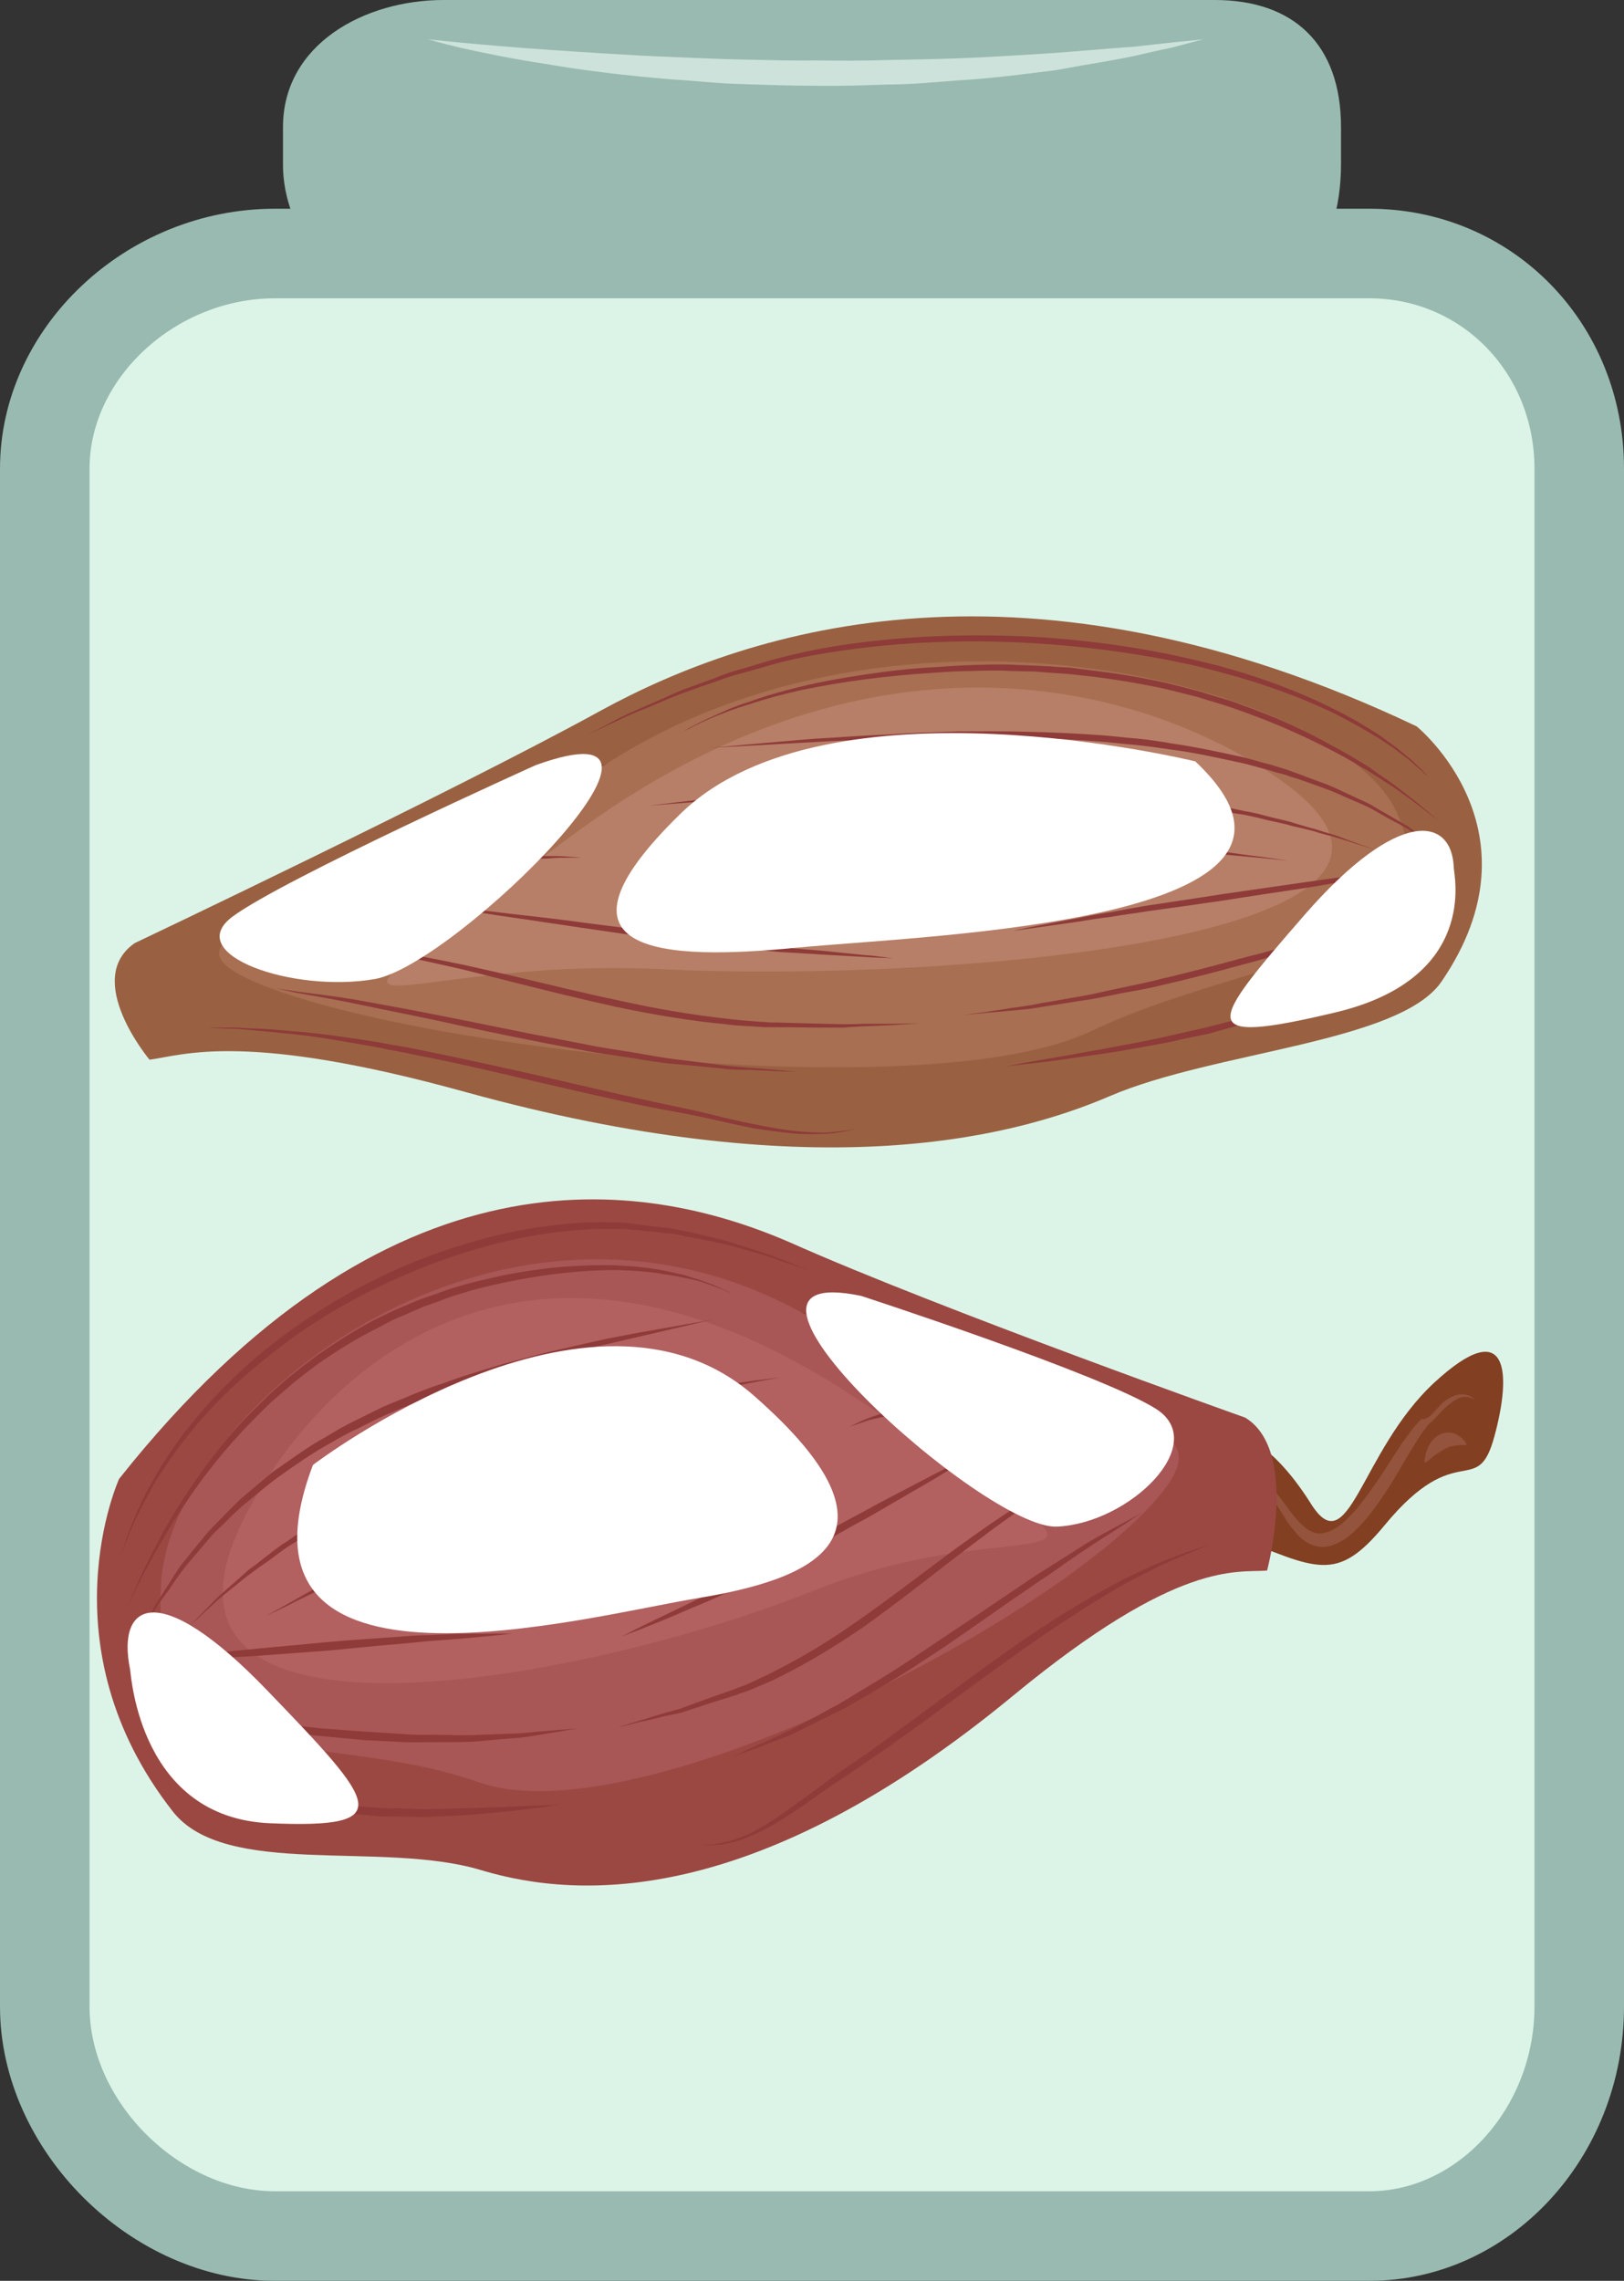 <?xml version="1.0" encoding="UTF-8" standalone="no"?>
<svg
   xmlns:dc="http://purl.org/dc/elements/1.1/"
   xmlns:cc="http://creativecommons.org/ns#"
   xmlns:rdf="http://www.w3.org/1999/02/22-rdf-syntax-ns#"
   xmlns:svg="http://www.w3.org/2000/svg"
   xmlns="http://www.w3.org/2000/svg"
   id="svg105"
   viewBox="0 0 3845 5398"
   style="clip-rule:evenodd;fill-rule:evenodd;image-rendering:optimizeQuality;shape-rendering:geometricPrecision;text-rendering:geometricPrecision"
   version="1.1"
   height="53.98mm"
   width="38.45mm"
   xml:space="preserve"><rect x="0" y="0" width="3845" height="5398" fill="#333333" stroke="none"/>
 <defs
   id="defs4">
  <style
   id="style2"
   type="text/css">
   <![CDATA[
    .fil3 {fill:#823F22;fill-rule:nonzero}
    .fil8 {fill:#8E3B39;fill-rule:nonzero}
    .fil4 {fill:#93533D;fill-rule:nonzero}
    .fil12 {fill:#996142;fill-rule:nonzero}
    .fil0 {fill:#99BAB0;fill-rule:nonzero}
    .fil5 {fill:#9B4842;fill-rule:nonzero}
    .fil6 {fill:#A85656;fill-rule:nonzero}
    .fil13 {fill:#A86F52;fill-rule:nonzero}
    .fil7 {fill:#B26060;fill-rule:nonzero}
    .fil14 {fill:#B77F67;fill-rule:nonzero}
    .fil2 {fill:#CCE2DB;fill-rule:nonzero}
    .fil1 {fill:#DCF4E8;fill-rule:nonzero}
    .fil9 {fill:white;fill-rule:nonzero;}
    .fil11 {fill:white;fill-rule:nonzero;}
    .fil10 {fill:white;fill-rule:nonzero;}
   ]]>
  </style>
 </defs>
 <g
   transform="translate(-8636,-12090)"
   id="Vrstva_x0020_1">
  <g
   id="_619412800">
   <path
   style="fill:#99bab0;fill-rule:nonzero"
   id="path7"
   d="m 11811,12480 c 0,197 -113,386 -299,386 H 9686 c -186,0 -380,-189 -380,-386 v -89 c 0,-197 194,-301 380,-301 h 866 960 c 186,0 299,104 299,301 z"
   class="fil0" />
   <path
   style="fill:#dcf4e8;fill-rule:nonzero"
   id="path9"
   d="m 12375,16839 c 0,284 -215,543 -497,543 H 9287 c -283,0 -545,-259 -545,-543 v -3640 c 0,-284 262,-509 545,-509 h 2591 c 282,0 497,225 497,509 z"
   class="fil1" />
   <path
   style="fill:#99bab0;fill-rule:nonzero"
   id="path11"
   d="m 9287,12796 c -234,0 -439,188 -439,403 v 3640 c 0,225 213,437 439,437 h 2591 c 212,0 391,-200 391,-437 v -3640 c 0,-226 -172,-403 -391,-403 z m 2591,4692 H 9287 c -341,0 -651,-309 -651,-649 v -3640 c 0,-333 298,-615 651,-615 h 2591 c 338,0 603,270 603,615 v 3640 c 0,358 -271,649 -603,649 z"
   class="fil0" />
   <path
   style="fill:#cce2db;fill-rule:nonzero"
   id="path13"
   d="m 9649,12183 c 0,0 115,13 287,25 43,3 90,6 139,9 49,3 101,6 155,8 54,2 110,5 166,6 57,1 114,3 171,2 58,1 115,1 172,-1 56,-1 112,-2 166,-4 53,-2 105,-5 155,-8 49,-3 96,-6 139,-10 43,-3 82,-7 117,-9 35,-4 65,-7 91,-10 50,-5 79,-8 79,-8 0,0 -28,7 -77,20 -25,5 -55,12 -90,20 -34,7 -73,14 -116,21 -22,4 -44,8 -67,12 -23,3 -48,6 -72,9 -50,6 -102,12 -156,15 -54,4 -111,10 -168,10 -57,2 -115,4 -173,3 -58,0 -116,-2 -173,-4 -57,-1 -113,-8 -167,-11 -108,-9 -209,-21 -295,-36 -86,-13 -157,-28 -206,-39 -50,-12 -77,-20 -77,-20 z"
   class="fil2" />
  </g>
 </g>
 <g
   transform="translate(-8636,-12090)"
   id="Vrstva_x0020_1_0">
  <path
   style="fill:#823f22;fill-rule:nonzero"
   id="path18"
   d="m 11570,15487 c 0,0 74,11 168,159 92,150 117,-120 294,-284 177,-163 183,-22 142,128 -41,150 -87,0 -260,210 -114,138 -159,104 -360,24 0,0 -27,-186 16,-237 z"
   class="fil3" />
  <path
   style="fill:#93533d;fill-rule:nonzero"
   id="path20"
   d="m 11574,15588 8,-4 c 3,-1 6,-2 9,-2 3,-1 7,-1 10,-1 l 9,2 c 13,5 24,14 34,25 21,21 36,46 54,68 8,10 18,21 27,28 9,9 19,12 29,15 10,1 19,-1 30,-5 10,-4 19,-10 28,-17 18,-15 35,-34 51,-55 16,-20 31,-43 46,-65 l 44,-68 c 8,-11 16,-22 24,-33 8,-11 16,-19 26,-29 l 1,2 v 0 c 20,0 37,-34 58,-47 10,-6 22,-12 34,-12 3,-1 6,0 9,1 3,0 6,1 9,2 3,1 6,3 8,5 l 8,6 -8,-4 c -3,-2 -6,-2 -8,-3 -3,-1 -6,-1 -9,-1 -2,0 -5,0 -8,1 -5,1 -10,3 -15,6 -5,3 -9,6 -14,10 -9,7 -18,16 -26,25 -9,9 -17,18 -27,26 h 1 c -16,19 -29,42 -44,66 -14,23 -27,47 -42,71 -29,45 -60,92 -102,126 -11,8 -23,15 -35,19 -12,5 -28,7 -41,3 -14,-3 -28,-11 -39,-22 -11,-11 -20,-23 -29,-35 -16,-25 -31,-51 -47,-74 -9,-11 -18,-20 -28,-27 -11,-6 -23,-6 -35,-3 z"
   class="fil4" />
  <path
   style="fill:#93533d;fill-rule:nonzero"
   id="path22"
   d="m 12009,15552 c 0,0 0,-3 0,-7 1,-3 1,-5 2,-9 0,-3 0,-6 2,-10 2,-6 6,-16 11,-23 3,-3 6,-7 9,-10 4,-3 8,-6 12,-8 4,-2 9,-3 13,-4 4,-1 8,-1 13,0 5,1 8,1 12,3 4,2 7,5 11,7 3,1 4,4 7,7 2,1 4,4 5,6 2,4 3,6 3,6 0,0 -2,0 -6,0 -1,0 -3,0 -6,0 -2,0 -5,0 -7,0 -3,1 -6,1 -8,1 -3,0 -6,2 -9,2 -2,0 -5,1 -8,2 -2,2 -5,2 -8,4 -3,1 -5,3 -8,5 -3,1 -5,3 -8,5 -3,2 -5,4 -8,5 -2,2 -5,4 -6,6 -3,1 -5,3 -7,5 -2,2 -4,3 -6,4 -3,2 -5,3 -5,3 z"
   class="fil4" />
  <path
   style="fill:#9b4842;fill-rule:nonzero"
   id="path24"
   d="m 8918,15590 c 0,0 -180,395 127,787 124,159 495,68 730,139 236,71 655,86 1261,-414 392,-323 528,-289 600,-295 0,0 76,-285 -52,-362 0,0 -721,-256 -1074,-413 -354,-155 -955,-245 -1592,558 z"
   class="fil5" />
  <path
   style="fill:#a85656;fill-rule:nonzero"
   id="path26"
   d="m 9017,15842 c 21,-421 810,-1052 1536,-635 496,286 1027,178 833,417 -240,297 -1244,816 -1617,684 -374,-132 -777,11 -752,-466 z"
   class="fil6" />
  <path
   style="fill:#b26060;fill-rule:nonzero"
   id="path28"
   d="m 9226,15660 c 187,-343 660,-773 1432,-264 772,511 447,241 -94,458 -541,217 -1679,433 -1338,-194 z"
   class="fil7" />
  <path
   style="fill:#8e3b39;fill-rule:nonzero"
   id="path30"
   d="m 9119,16292 35,10 c 11,3 26,7 41,12 16,4 34,10 53,14 19,4 41,9 63,13 22,6 46,8 71,12 24,3 50,9 76,10 26,2 52,4 79,6 26,1 52,1 78,2 26,2 52,0 77,0 24,-1 48,-1 71,-2 23,-1 44,-2 64,-2 40,-2 73,-4 96,-4 23,-1 37,-2 37,-2 0,0 -14,2 -37,6 -23,2 -56,7 -95,11 -40,3 -86,9 -136,10 -24,1 -50,3 -77,2 -25,-1 -52,-1 -79,-1 -26,-3 -53,-5 -79,-8 -27,-1 -52,-7 -77,-11 -25,-4 -49,-7 -71,-14 -22,-7 -43,-12 -63,-17 -20,-6 -37,-13 -52,-18 -16,-6 -29,-11 -40,-16 -22,-8 -35,-13 -35,-13 z"
   class="fil8" />
  <path
   style="fill:#8e3b39;fill-rule:nonzero"
   id="path32"
   d="m 8988,16139 c 0,0 16,2 43,4 29,3 68,6 116,11 48,5 103,11 163,17 29,3 60,7 91,10 32,2 64,5 96,7 31,2 63,4 94,6 32,3 62,1 92,2 30,0 59,2 86,0 27,-1 53,-2 77,-3 24,0 45,-3 65,-5 19,-1 36,-3 50,-4 27,-2 43,-3 43,-3 0,0 -16,2 -43,7 -14,2 -30,5 -49,8 -19,3 -41,7 -65,8 -24,2 -50,4 -77,7 -27,2 -56,2 -86,2 -31,0 -61,1 -93,0 -31,-2 -63,-3 -95,-5 -32,-3 -64,-6 -95,-9 -31,-2 -62,-7 -92,-11 -60,-7 -115,-16 -163,-23 -48,-7 -87,-14 -115,-18 -27,-5 -43,-8 -43,-8 z"
   class="fil8" />
  <path
   style="fill:#8e3b39;fill-rule:nonzero"
   id="path34"
   d="m 8980,16019 c 0,0 14,-2 37,-4 24,-3 58,-7 99,-10 81,-9 190,-19 299,-29 54,-5 109,-8 160,-12 26,-2 50,-4 74,-4 23,-1 46,-2 66,-3 41,-1 75,0 99,-1 24,0 37,0 37,0 0,0 -13,1 -36,4 -24,2 -58,6 -99,9 -21,2 -43,3 -66,5 -24,2 -48,5 -73,7 -51,4 -106,10 -160,15 -55,4 -109,8 -161,12 -51,4 -98,5 -139,7 -41,2 -75,3 -99,4 -24,0 -38,0 -38,0 z"
   class="fil8" />
  <path
   style="fill:#8e3b39;fill-rule:nonzero"
   id="path36"
   d="m 8923,15772 c 0,0 3,-9 7,-23 4,-15 12,-36 23,-63 5,-13 12,-28 19,-43 8,-16 16,-32 26,-49 19,-34 43,-72 72,-110 58,-76 135,-156 228,-226 93,-71 200,-132 312,-179 114,-46 232,-78 344,-90 57,-7 112,-8 164,-5 27,3 51,7 76,10 11,1 24,2 35,4 12,2 24,5 35,7 22,5 43,10 64,15 21,4 39,11 57,16 36,12 67,21 92,31 50,20 79,31 79,31 0,0 -29,-10 -80,-27 -25,-10 -57,-18 -92,-28 -36,-11 -77,-18 -121,-26 -12,-3 -23,-6 -34,-7 -12,-1 -24,-2 -37,-4 -23,-2 -49,-5 -74,-7 -52,-2 -106,0 -162,7 -111,13 -228,46 -339,92 -111,45 -218,105 -310,174 -46,35 -89,71 -127,107 -39,37 -73,75 -102,112 -30,37 -54,74 -75,107 -9,17 -18,32 -26,48 -8,15 -15,29 -21,42 -6,13 -11,25 -15,35 -4,10 -7,19 -10,26 -5,14 -8,23 -8,23 z"
   class="fil8" />
  <path
   style="fill:#8e3b39;fill-rule:nonzero"
   id="path38"
   d="m 8939,15890 c 0,0 12,-27 32,-74 12,-23 25,-51 42,-82 8,-16 17,-32 27,-49 10,-18 22,-35 33,-53 24,-37 51,-75 81,-113 31,-39 66,-77 104,-113 18,-19 39,-36 59,-54 21,-17 43,-34 64,-50 45,-32 92,-62 141,-88 l 37,-18 c 12,-6 25,-11 37,-16 13,-6 26,-11 38,-16 13,-4 26,-9 38,-13 25,-10 51,-17 76,-24 26,-7 51,-12 76,-18 50,-10 99,-17 145,-21 46,-3 91,-5 131,-3 41,2 79,6 112,13 16,3 31,7 45,10 14,5 27,8 38,12 23,8 41,15 52,21 13,5 19,9 19,9 0,0 -7,-3 -19,-8 -12,-5 -30,-11 -52,-19 -12,-3 -25,-6 -39,-9 -14,-3 -29,-6 -46,-8 -32,-6 -69,-9 -110,-10 -80,-1 -174,9 -273,30 -24,5 -49,11 -75,18 -24,8 -50,14 -75,25 -12,4 -25,9 -37,13 -12,5 -25,11 -37,16 -12,6 -25,10 -37,16 l -36,19 c -49,24 -95,53 -140,84 -21,16 -43,32 -63,49 -20,18 -41,34 -60,53 -37,36 -72,73 -103,110 -31,37 -59,74 -83,110 -12,18 -23,35 -34,51 -10,17 -20,33 -28,48 -19,30 -32,58 -45,80 -22,46 -35,72 -35,72 z"
   class="fil8" />
  <path
   style="fill:#8e3b39;fill-rule:nonzero"
   id="path40"
   d="m 8952,15989 c 0,0 12,-24 34,-67 6,-10 12,-22 18,-35 8,-11 16,-24 25,-38 9,-14 18,-28 28,-44 10,-15 23,-29 35,-45 13,-15 26,-32 40,-48 15,-15 30,-31 46,-47 8,-8 16,-16 24,-24 9,-8 18,-16 27,-23 18,-15 36,-31 55,-46 40,-27 80,-58 125,-82 21,-13 43,-26 66,-37 23,-11 46,-23 69,-34 47,-19 93,-40 141,-55 47,-18 94,-31 139,-45 46,-12 89,-25 132,-34 42,-10 82,-19 119,-27 37,-7 71,-14 102,-19 30,-5 56,-10 78,-14 43,-7 68,-12 68,-12 0,0 -99,23 -245,57 -37,8 -77,18 -119,29 -42,10 -85,24 -131,36 -45,15 -92,28 -138,46 -46,17 -93,37 -139,57 -23,10 -46,22 -68,33 -23,10 -45,23 -66,35 -44,24 -84,53 -124,81 -19,14 -37,29 -55,44 -9,7 -18,15 -27,22 -8,7 -17,16 -25,23 -16,16 -31,31 -46,45 -14,16 -27,32 -40,47 -13,15 -25,29 -36,44 -10,14 -20,28 -29,42 -10,13 -18,25 -27,37 -7,12 -13,23 -19,33 -23,42 -37,65 -37,65 z"
   class="fil8" />
  <path
   style="fill:#8e3b39;fill-rule:nonzero"
   id="path42"
   d="m 9084,15939 c 0,0 17,-18 48,-49 8,-8 16,-17 25,-25 10,-9 21,-18 32,-28 11,-10 24,-21 36,-32 14,-10 28,-21 42,-32 15,-11 30,-24 47,-34 16,-11 33,-23 51,-35 17,-12 35,-23 54,-33 19,-12 38,-23 59,-34 40,-21 81,-43 125,-62 43,-20 89,-37 133,-55 46,-16 91,-33 136,-46 46,-15 91,-26 134,-38 43,-11 86,-21 126,-29 40,-8 78,-16 114,-22 35,-7 68,-12 96,-16 29,-4 55,-8 75,-11 42,-5 66,-8 66,-8 0,0 -24,4 -65,12 -41,8 -100,19 -170,34 -35,7 -73,16 -113,25 -40,9 -81,21 -125,32 -43,12 -88,24 -133,39 -45,13 -90,30 -134,46 -45,18 -90,35 -133,54 -44,19 -85,40 -126,61 -20,10 -39,21 -58,32 -19,10 -37,21 -55,32 -17,11 -35,22 -51,32 -17,11 -32,23 -47,34 -15,10 -29,20 -42,30 -14,10 -26,20 -38,30 -12,9 -22,18 -32,26 -10,8 -19,17 -27,24 -32,29 -50,46 -50,46 z"
   class="fil8" />
  <path
   style="fill:#8e3b39;fill-rule:nonzero"
   id="path44"
   d="m 9265,15915 c 0,0 19,-11 52,-29 17,-10 37,-21 60,-34 12,-7 24,-13 37,-21 13,-6 27,-12 42,-18 30,-13 62,-28 96,-43 17,-8 35,-14 54,-21 18,-6 36,-12 55,-19 39,-13 78,-28 119,-38 41,-11 82,-22 124,-34 42,-7 84,-15 126,-23 41,-9 83,-13 123,-18 39,-4 78,-11 115,-12 37,-2 71,-3 103,-4 17,-1 32,-2 47,-2 14,0 28,0 41,1 27,1 49,1 68,2 38,2 59,2 59,2 0,0 -21,1 -59,2 -19,0 -41,1 -67,2 -13,0 -27,0 -42,0 -14,1 -29,2 -45,3 -32,3 -67,5 -104,9 -18,0 -37,3 -56,6 -19,3 -38,5 -58,8 -40,5 -81,10 -122,19 -41,8 -83,17 -125,25 -41,11 -83,21 -124,32 -41,10 -80,24 -118,36 -19,7 -38,13 -56,19 -18,5 -36,11 -53,19 -34,14 -66,27 -97,39 -14,6 -28,12 -43,17 -12,7 -25,13 -37,19 -24,11 -44,21 -61,30 -34,16 -54,26 -54,26 z"
   class="fil8" />
  <path
   style="fill:#8e3b39;fill-rule:nonzero"
   id="path46"
   d="m 11499,15746 c 0,0 -21,9 -56,23 -18,7 -39,17 -63,28 -24,12 -51,25 -80,41 -29,16 -59,35 -92,55 -15,10 -31,21 -48,31 -17,11 -34,23 -51,34 -68,47 -140,99 -212,152 -71,53 -143,105 -212,152 -34,24 -68,45 -99,67 -31,22 -60,43 -89,61 -27,18 -54,32 -79,43 -25,12 -47,17 -66,21 -18,3 -34,3 -44,3 -10,-1 -15,-1 -15,-1 0,0 5,0 15,0 10,0 25,-1 44,-6 18,-4 40,-11 64,-23 23,-12 49,-28 76,-47 27,-19 56,-40 87,-63 31,-24 64,-46 98,-69 68,-48 139,-102 211,-154 72,-53 143,-105 213,-151 17,-11 34,-22 51,-33 17,-10 34,-20 50,-30 33,-19 64,-37 94,-52 29,-15 57,-27 81,-38 24,-10 47,-18 64,-25 37,-12 58,-19 58,-19 z"
   class="fil8" />
  <path
   style="fill:#8e3b39;fill-rule:nonzero"
   id="path48"
   d="m 11340,15670 c 0,0 -15,9 -41,27 -26,17 -64,40 -108,70 -22,15 -45,31 -70,49 -26,16 -52,36 -80,54 -54,38 -113,79 -171,119 -30,20 -60,39 -89,58 -30,19 -60,36 -88,53 -29,16 -56,34 -84,46 -27,14 -53,26 -77,38 -12,6 -23,12 -34,16 -11,4 -22,8 -32,12 -20,8 -37,15 -52,20 -29,10 -44,16 -44,16 0,0 15,-7 43,-20 14,-7 31,-14 51,-23 19,-9 41,-19 64,-31 23,-13 49,-26 75,-41 27,-13 54,-32 82,-48 28,-17 58,-35 87,-54 29,-19 58,-39 88,-59 59,-39 118,-79 173,-116 28,-19 54,-37 80,-53 27,-17 51,-32 73,-46 22,-15 44,-27 62,-37 19,-10 36,-20 50,-27 27,-15 42,-23 42,-23 z"
   class="fil8" />
  <path
   style="fill:#8e3b39;fill-rule:nonzero"
   id="path50"
   d="m 11209,15568 c 0,0 -18,10 -48,26 -15,9 -34,20 -55,33 -20,13 -43,28 -68,45 -24,17 -51,36 -78,57 -28,21 -57,43 -87,66 -60,47 -124,96 -189,143 -67,46 -136,88 -203,121 -17,9 -34,16 -51,23 -8,3 -16,7 -24,10 -9,3 -17,5 -25,9 -32,10 -63,19 -91,29 -14,4 -27,9 -40,13 -13,3 -26,6 -38,8 -23,6 -43,11 -60,14 -34,9 -53,13 -53,13 0,0 19,-6 52,-16 16,-5 37,-11 59,-18 12,-3 24,-7 37,-10 12,-5 26,-10 40,-15 28,-10 58,-21 90,-32 8,-4 16,-6 24,-9 8,-4 16,-7 24,-11 16,-8 33,-15 49,-24 66,-33 134,-75 200,-122 66,-46 129,-95 190,-140 30,-23 60,-44 88,-64 28,-20 55,-38 81,-55 25,-16 49,-30 70,-42 22,-11 41,-21 56,-29 32,-15 50,-23 50,-23 z"
   class="fil8" />
  <path
   style="fill:#8e3b39;fill-rule:nonzero"
   id="path52"
   d="m 10957,15524 c 0,0 -13,8 -36,22 -22,13 -54,33 -93,56 -39,22 -84,49 -133,77 -50,27 -102,57 -154,86 -53,28 -107,54 -157,80 -25,13 -49,25 -73,35 -23,10 -46,19 -66,28 -41,18 -76,31 -100,41 -25,9 -39,15 -39,15 0,0 14,-7 37,-19 24,-12 57,-28 97,-47 21,-10 43,-21 66,-32 23,-10 46,-24 71,-37 50,-26 103,-54 156,-81 52,-29 105,-58 154,-84 50,-28 97,-51 136,-72 40,-21 74,-38 97,-49 24,-12 37,-19 37,-19 z"
   class="fil8" />
  <path
   style="fill:#8e3b39;fill-rule:nonzero"
   id="path54"
   d="m 10648,15466 c 0,0 11,-5 30,-14 9,-4 21,-9 35,-13 7,-3 14,-5 22,-8 8,-2 17,-3 25,-5 18,-5 37,-7 58,-9 10,-2 20,-3 32,-3 10,0 21,-2 32,-1 23,1 46,1 70,4 24,2 47,7 71,11 24,5 47,10 71,16 22,6 44,13 67,20 21,8 42,15 61,23 20,7 38,14 55,22 34,13 62,27 81,36 19,9 31,14 31,14 0,0 -47,-16 -115,-40 -17,-6 -35,-12 -55,-18 -20,-7 -41,-13 -62,-20 -22,-6 -44,-13 -67,-18 -23,-6 -46,-11 -70,-16 -23,-4 -46,-9 -70,-11 -22,-3 -45,-5 -67,-5 -11,-2 -22,0 -33,-1 -10,0 -21,0 -31,1 -20,1 -40,2 -57,6 -8,1 -17,3 -25,4 -7,2 -15,3 -22,5 -14,3 -27,6 -36,10 -20,7 -31,10 -31,10 z"
   class="fil8" />
  <path
   style="fill:#8e3b39;fill-rule:nonzero"
   id="path56"
   d="m 10533,15199 c 0,0 10,-2 28,-4 9,-1 21,-1 34,-2 13,-1 27,0 43,0 16,2 33,3 52,5 18,2 37,4 56,8 40,6 81,16 123,27 41,11 83,23 121,37 38,14 73,28 102,41 15,6 29,12 41,19 12,5 22,10 31,15 16,9 26,14 26,14 0,0 -10,-4 -28,-11 -17,-7 -43,-15 -73,-27 -30,-11 -66,-22 -104,-34 -38,-12 -78,-24 -119,-35 -21,-6 -42,-11 -62,-16 -20,-4 -41,-9 -60,-13 -19,-4 -38,-7 -56,-11 -17,-3 -35,-5 -51,-7 -15,-1 -30,-4 -42,-5 -13,0 -24,-1 -33,-1 -19,0 -29,0 -29,0 z"
   class="fil8" />
  <path
   style="fill:#ffffff;;fill-rule:nonzero"
   id="path58"
   d="m 9377,15557 c 0,0 659,-503 1045,-163 386,339 131,434 -132,478 -265,43 -1140,282 -913,-315 z"
   class="fil9" />
  <path
   style="fill:#ffffff;;fill-rule:nonzero"
   id="path60"
   d="m 8944,16041 c 3,20 25,350 330,364 306,13 255,-44 -5,-314 -260,-270 -357,-206 -325,-50 z"
   class="fil10" />
  <path
   style="fill:#ffffff;;fill-rule:nonzero"
   id="path62"
   d="m 10675,15157 c 0,0 571,186 699,268 128,83 -65,271 -236,278 -171,7 -882,-634 -463,-546 z"
   class="fil11" />
  <path
   style="fill:#996142;fill-rule:nonzero"
   id="path64"
   d="m 11990,13809 c 0,0 304,246 59,604 -99,145 -538,165 -785,271 -247,106 -714,214 -1524,-9 -524,-145 -668,-88 -750,-77 0,0 -159,-190 -35,-276 0,0 746,-354 1103,-550 358,-196 1010,-401 1932,37 z"
   class="fil12" />
  <path
   style="fill:#a86f52;fill-rule:nonzero"
   id="path66"
   d="m 11944,14015 c -132,-301 -1181,-579 -1889,-106 -486,324 -1110,368 -831,498 345,161 1608,307 1994,124 386,-184 876,-173 726,-516 z"
   class="fil13" />
  <path
   style="fill:#b77f67;fill-rule:nonzero"
   id="path68"
   d="m 11662,13932 c -298,-207 -940,-411 -1678,140 -737,551 -441,279 223,312 665,32 2000,-74 1455,-452 z"
   class="fil14" />
  <path
   style="fill:#8e3b39;fill-rule:nonzero"
   id="path70"
   d="m 11945,14368 c 0,0 -14,5 -38,16 -12,5 -26,10 -43,17 -16,7 -35,16 -56,23 -21,7 -43,16 -67,24 -24,10 -50,17 -76,26 -28,8 -55,18 -83,25 -29,7 -58,14 -88,22 -29,7 -58,13 -88,20 -29,7 -57,12 -86,18 -27,5 -54,10 -80,15 -26,4 -50,9 -73,13 -45,8 -82,14 -109,19 -26,5 -41,8 -41,8 0,0 16,-2 42,-5 27,-3 65,-7 110,-14 46,-7 99,-13 155,-24 28,-5 58,-10 87,-16 29,-7 59,-13 89,-19 29,-9 59,-16 87,-25 30,-7 57,-17 84,-26 26,-9 53,-16 76,-26 23,-11 46,-19 66,-28 22,-8 39,-17 55,-25 16,-8 29,-15 41,-20 22,-11 36,-18 36,-18 z"
   class="fil8" />
  <path
   style="fill:#8e3b39;fill-rule:nonzero"
   id="path72"
   d="m 12053,14226 c 0,0 -18,5 -49,13 -30,8 -74,20 -126,35 -53,15 -114,32 -179,50 -33,9 -66,20 -101,28 -35,9 -70,19 -105,28 -35,9 -70,18 -105,26 -34,9 -70,16 -103,23 -34,7 -65,15 -96,20 -31,5 -60,11 -87,15 -28,6 -52,9 -74,12 -22,4 -42,6 -58,9 -31,4 -50,7 -50,7 0,0 19,-2 51,-5 16,-1 35,-3 57,-5 23,-2 48,-4 75,-9 27,-4 57,-9 88,-14 32,-4 65,-11 98,-18 34,-6 69,-12 104,-21 35,-8 71,-17 106,-26 35,-9 70,-19 105,-28 34,-10 68,-20 100,-29 66,-20 126,-39 177,-55 52,-16 95,-31 125,-40 30,-10 47,-16 47,-16 z"
   class="fil8" />
  <path
   style="fill:#8e3b39;fill-rule:nonzero"
   id="path74"
   d="m 12030,14137 c 0,0 -15,2 -43,5 -27,4 -66,9 -113,15 -94,13 -219,31 -343,49 -63,10 -125,19 -184,28 -29,5 -57,10 -83,15 -27,4 -52,9 -75,14 -47,8 -85,16 -112,21 -27,5 -42,9 -42,9 0,0 15,-2 43,-6 27,-4 66,-9 113,-16 23,-4 48,-8 75,-11 27,-5 55,-8 84,-13 59,-8 122,-17 184,-26 62,-10 124,-19 183,-28 58,-9 112,-19 159,-28 47,-7 85,-15 112,-20 27,-5 42,-8 42,-8 z"
   class="fil8" />
  <path
   style="fill:#8e3b39;fill-rule:nonzero"
   id="path76"
   d="m 12031,13943 c 0,0 -4,-5 -14,-15 -8,-10 -22,-23 -41,-41 -10,-8 -21,-17 -33,-27 -12,-9 -26,-19 -41,-30 -31,-20 -67,-42 -110,-63 -84,-42 -191,-83 -314,-112 -123,-30 -258,-50 -397,-58 -139,-7 -279,-3 -410,14 -65,8 -127,20 -185,35 -29,7 -56,16 -83,24 -13,4 -26,7 -38,11 -13,5 -26,9 -37,14 -24,9 -47,17 -69,25 -22,8 -41,18 -60,26 -37,16 -70,30 -96,43 -51,27 -80,42 -80,42 0,0 30,-15 83,-39 25,-13 59,-25 96,-41 38,-17 82,-32 129,-48 13,-5 24,-9 37,-13 13,-4 26,-7 40,-11 26,-7 54,-16 82,-23 57,-14 119,-24 183,-32 129,-16 268,-20 405,-12 137,8 272,27 394,55 60,15 118,31 170,49 53,18 101,38 144,58 43,21 79,42 111,61 15,10 29,19 42,28 12,10 24,18 34,26 9,9 18,16 26,23 7,6 13,12 18,16 10,10 14,15 14,15 z"
   class="fil8" />
  <path
   style="fill:#8e3b39;fill-rule:nonzero"
   id="path78"
   d="m 12043,14033 c 0,0 -20,-17 -55,-46 -19,-14 -40,-32 -67,-51 -14,-9 -28,-19 -43,-30 -16,-10 -33,-20 -51,-31 -36,-20 -76,-42 -120,-63 -44,-21 -93,-40 -145,-59 -26,-9 -54,-16 -81,-25 -28,-8 -57,-15 -85,-22 -59,-13 -119,-23 -181,-30 l -46,-6 c -15,-1 -31,-1 -46,-3 -16,0 -31,-2 -47,-2 -15,-1 -30,-1 -46,-2 -31,-1 -61,0 -92,1 -30,1 -60,3 -89,5 -59,3 -116,10 -169,18 -53,8 -103,17 -148,28 -46,11 -87,23 -122,36 -18,5 -34,12 -48,17 -15,7 -29,13 -40,18 -24,11 -42,20 -54,27 -12,7 -18,11 -18,11 0,0 6,-4 19,-10 11,-7 30,-15 54,-26 13,-5 26,-10 41,-16 15,-5 31,-11 49,-16 35,-12 76,-23 121,-33 91,-19 199,-34 316,-41 28,-2 58,-4 88,-4 30,-1 60,-2 90,0 16,0 31,1 46,1 15,0 31,2 46,3 15,1 31,2 45,3 l 46,5 c 61,7 120,17 178,29 28,7 57,14 84,21 27,9 55,16 80,25 52,18 101,37 145,57 45,20 85,40 121,60 19,10 35,21 52,30 15,10 31,19 44,28 29,18 51,35 70,49 37,28 58,44 58,44 z"
   class="fil8" />
  <path
   style="fill:#8e3b39;fill-rule:nonzero"
   id="path80"
   d="m 12054,14108 c 0,0 -20,-14 -55,-41 -9,-6 -19,-13 -29,-21 -12,-7 -25,-14 -38,-22 -14,-8 -28,-16 -43,-25 -15,-10 -33,-16 -51,-25 -18,-8 -37,-18 -57,-26 -20,-8 -42,-15 -64,-24 -11,-4 -22,-8 -33,-12 -12,-4 -24,-7 -35,-11 -25,-6 -49,-14 -75,-20 -51,-11 -105,-23 -161,-31 -28,-5 -55,-9 -84,-12 -28,-2 -57,-6 -86,-8 -58,-4 -116,-7 -173,-8 -57,-2 -113,-1 -168,-1 -54,2 -107,3 -157,7 -50,2 -97,5 -141,8 -43,2 -83,6 -118,9 -36,3 -67,6 -92,8 -50,5 -80,7 -80,7 0,0 116,-6 291,-16 43,-2 90,-4 140,-6 50,-1 103,-1 157,-3 54,0 110,-1 167,1 56,1 114,5 171,9 28,2 56,6 85,8 29,3 56,7 84,11 55,7 107,19 159,30 25,5 49,13 74,19 11,4 23,7 35,10 11,4 23,8 34,11 22,8 43,15 64,23 20,7 38,16 57,24 18,8 36,15 51,23 16,9 30,17 44,25 14,7 27,14 39,21 11,7 21,14 30,20 37,24 58,38 58,38 z"
   class="fil8" />
  <path
   style="fill:#8e3b39;fill-rule:nonzero"
   id="path82"
   d="m 11894,14102 c 0,0 -25,-9 -67,-24 -11,-4 -22,-9 -35,-13 -14,-4 -28,-8 -43,-13 -16,-4 -32,-9 -49,-14 -17,-6 -36,-9 -55,-14 -20,-5 -39,-11 -61,-14 -22,-5 -44,-9 -66,-14 -23,-5 -46,-8 -70,-12 -24,-4 -49,-8 -75,-11 -50,-5 -103,-12 -157,-16 -54,-5 -109,-7 -164,-9 -55,-1 -110,-3 -164,-2 -54,0 -109,2 -160,3 -52,3 -102,5 -150,8 -47,4 -92,7 -134,11 -41,3 -78,7 -112,10 -34,4 -63,7 -87,10 -48,6 -75,9 -75,9 0,0 27,-2 75,-6 49,-4 118,-9 200,-15 41,-3 86,-5 133,-8 48,-2 98,-4 150,-6 51,-1 104,-2 158,-2 55,-1 110,2 165,3 54,2 109,4 162,8 54,4 106,10 156,15 26,3 50,7 74,10 25,3 48,7 71,11 23,4 44,8 66,11 21,4 41,9 61,14 19,4 38,8 55,13 18,4 34,8 50,12 15,5 30,9 43,12 14,4 25,8 36,11 44,14 69,22 69,22 z"
   class="fil8" />
  <path
   style="fill:#8e3b39;fill-rule:nonzero"
   id="path84"
   d="m 11684,14127 c 0,0 -24,-4 -67,-10 -21,-2 -46,-6 -75,-10 -15,-2 -31,-4 -47,-6 -17,-2 -35,-3 -53,-4 -36,-3 -76,-6 -119,-9 -21,-2 -42,-3 -65,-3 -22,0 -45,-1 -68,-1 -46,-1 -94,-3 -143,-1 -49,2 -98,4 -148,5 -49,4 -99,8 -147,12 -49,3 -97,9 -143,15 -46,7 -91,11 -133,19 -41,7 -81,14 -118,20 -17,4 -35,6 -52,9 -16,4 -32,8 -47,11 -28,7 -54,12 -75,17 -42,10 -66,16 -66,16 0,0 25,-5 67,-13 21,-4 47,-9 76,-15 15,-2 30,-5 47,-9 17,-2 34,-5 53,-7 36,-6 76,-12 118,-19 21,-3 42,-5 64,-8 23,-2 45,-5 68,-7 46,-6 93,-13 142,-15 49,-3 98,-7 147,-11 49,-2 98,-3 147,-5 48,-3 96,-1 142,-1 23,0 46,0 68,0 22,0 44,0 65,2 42,2 81,4 118,6 19,1 36,2 53,3 17,1 32,3 47,5 30,3 55,5 77,7 42,4 67,7 67,7 z"
   class="fil8" />
  <path
   style="fill:#8e3b39;fill-rule:nonzero"
   id="path86"
   d="m 9129,14522 c 0,0 25,2 68,3 22,2 48,4 78,7 30,3 64,6 100,11 37,5 76,12 117,19 21,4 42,7 63,12 22,4 44,8 66,13 89,17 183,39 276,61 95,22 189,44 278,62 45,9 89,16 129,25 40,9 79,18 115,25 37,6 70,10 100,13 31,2 58,1 80,0 22,-2 39,-6 50,-8 11,-4 17,-5 17,-5 0,0 -6,1 -17,4 -12,2 -29,4 -50,6 -22,1 -48,0 -78,-3 -30,-3 -63,-9 -98,-16 -36,-7 -74,-16 -114,-26 -40,-10 -84,-18 -128,-28 -89,-19 -182,-41 -276,-63 -94,-21 -189,-42 -279,-60 -22,-5 -44,-8 -66,-12 -21,-4 -43,-8 -64,-11 -42,-6 -81,-12 -118,-16 -37,-4 -71,-6 -101,-9 -31,-2 -57,-2 -79,-4 -44,0 -69,0 -69,0 z"
   class="fil8" />
  <path
   style="fill:#8e3b39;fill-rule:nonzero"
   id="path88"
   d="m 9288,14429 c 0,0 19,4 52,11 34,6 82,14 140,26 28,6 59,12 92,19 32,6 67,14 102,21 72,16 148,32 224,47 39,8 78,15 115,22 38,8 76,12 113,18 36,6 71,12 105,15 35,3 67,6 96,9 15,1 29,4 43,4 14,1 27,1 39,1 24,1 45,2 63,3 35,1 55,2 55,2 0,0 -20,-2 -54,-5 -17,-2 -39,-3 -63,-5 -24,-2 -52,-4 -80,-8 -30,-4 -62,-8 -95,-12 -34,-4 -68,-11 -105,-17 -36,-6 -74,-11 -111,-19 -38,-7 -76,-15 -115,-22 -76,-15 -152,-31 -224,-45 -36,-7 -70,-14 -104,-20 -33,-6 -65,-12 -93,-17 -29,-5 -56,-9 -80,-12 -24,-3 -45,-6 -62,-8 -34,-5 -53,-8 -53,-8 z"
   class="fil8" />
  <path
   style="fill:#8e3b39;fill-rule:nonzero"
   id="path90"
   d="m 9409,14325 c 0,0 22,3 61,8 19,3 42,7 69,11 26,5 56,10 88,17 33,7 67,15 103,23 37,9 75,19 115,29 79,20 164,41 250,60 86,18 174,33 259,41 20,3 41,4 62,5 10,1 20,1 30,2 10,0 20,0 30,0 39,0 75,1 110,1 16,0 33,0 48,0 16,-2 31,-2 45,-3 27,-1 52,-2 72,-3 40,-3 62,-4 62,-4 0,0 -22,0 -62,1 -20,0 -44,0 -72,0 -14,1 -28,1 -44,1 -15,0 -31,-1 -49,-1 -33,-1 -70,-2 -109,-3 -10,0 -20,0 -29,-1 -10,-1 -20,-1 -30,-2 -20,-2 -41,-3 -61,-6 -83,-9 -170,-24 -255,-43 -87,-18 -171,-39 -251,-58 -40,-9 -78,-18 -115,-26 -38,-8 -73,-15 -105,-21 -33,-6 -64,-10 -90,-15 -28,-3 -51,-6 -71,-8 -39,-3 -61,-5 -61,-5 z"
   class="fil8" />
  <path
   style="fill:#8e3b39;fill-rule:nonzero"
   id="path92"
   d="m 9681,14235 c 0,0 17,2 46,7 29,5 69,12 119,19 50,7 107,16 169,25 63,9 129,19 195,28 67,7 134,14 197,21 32,3 62,8 91,9 29,2 57,3 82,5 51,3 94,5 123,7 30,1 47,2 47,2 0,0 -17,-2 -46,-6 -30,-2 -71,-7 -122,-12 -25,-2 -52,-4 -81,-7 -29,-2 -59,-7 -90,-10 -63,-8 -129,-16 -196,-24 -67,-9 -133,-17 -195,-25 -63,-9 -121,-15 -172,-21 -49,-6 -91,-11 -121,-14 -29,-3 -46,-4 -46,-4 z"
   class="fil8" />
  <path
   style="fill:#8e3b39;fill-rule:nonzero"
   id="path94"
   d="m 10014,14120 c 0,0 -14,-1 -38,-3 -12,-1 -26,-1 -43,-1 -8,0 -17,0 -26,-1 -10,1 -20,1 -30,2 -21,1 -43,4 -67,6 -12,2 -24,4 -36,6 -12,2 -25,4 -38,7 -25,6 -51,12 -77,19 -26,7 -52,16 -77,24 -25,9 -51,19 -75,29 -24,9 -48,20 -70,30 -23,11 -44,20 -64,30 -20,11 -39,20 -56,30 -35,18 -62,33 -81,45 -20,11 -31,17 -31,17 0,0 47,-22 118,-55 18,-9 37,-17 58,-27 20,-10 42,-18 65,-29 22,-9 46,-19 70,-28 24,-10 49,-19 74,-28 25,-9 50,-17 76,-24 25,-8 50,-14 75,-20 12,-3 24,-5 36,-8 12,-2 23,-5 35,-7 23,-4 45,-7 65,-9 11,0 20,-2 30,-2 9,-1 18,-1 26,-1 17,-2 31,-2 43,-2 24,0 38,0 38,0 z"
   class="fil8" />
  <path
   style="fill:#8e3b39;fill-rule:nonzero"
   id="path96"
   d="m 10074,13899 c 0,0 -12,1 -33,4 -10,1 -23,3 -38,6 -15,2 -31,6 -48,10 -18,5 -37,10 -57,15 -20,6 -41,12 -62,19 -43,14 -87,31 -131,48 -44,18 -87,37 -126,56 -39,18 -75,37 -105,53 -15,8 -29,16 -41,23 -12,7 -22,13 -30,18 -17,11 -27,17 -27,17 0,0 11,-5 29,-14 18,-10 44,-22 75,-37 31,-15 68,-31 108,-49 40,-18 83,-36 126,-53 22,-9 43,-18 65,-26 22,-8 43,-16 64,-24 21,-8 41,-14 60,-21 20,-6 38,-12 55,-17 18,-4 33,-10 47,-13 14,-3 26,-7 37,-9 21,-4 32,-6 32,-6 z"
   class="fil8" />
  <path
   style="fill:#ffffff;;fill-rule:nonzero"
   id="path98"
   d="m 11466,13892 c 0,0 -870,-214 -1218,123 -346,337 -35,348 273,318 308,-30 1352,-58 945,-441 z"
   class="fil10" />
  <path
   style="fill:#ffffff;;fill-rule:nonzero"
   id="path100"
   d="m 12078,14144 c 0,16 60,261 -280,342 -340,81 -298,28 -74,-230 224,-257 350,-233 354,-112 z"
   class="fil10" />
  <path
   style="fill:#ffffff;;fill-rule:nonzero"
   id="path102"
   d="m 9904,13901 c 0,0 -595,268 -717,358 -122,90 143,182 337,148 193,-35 828,-668 380,-506 z"
   class="fil11" />
 </g>
</svg>